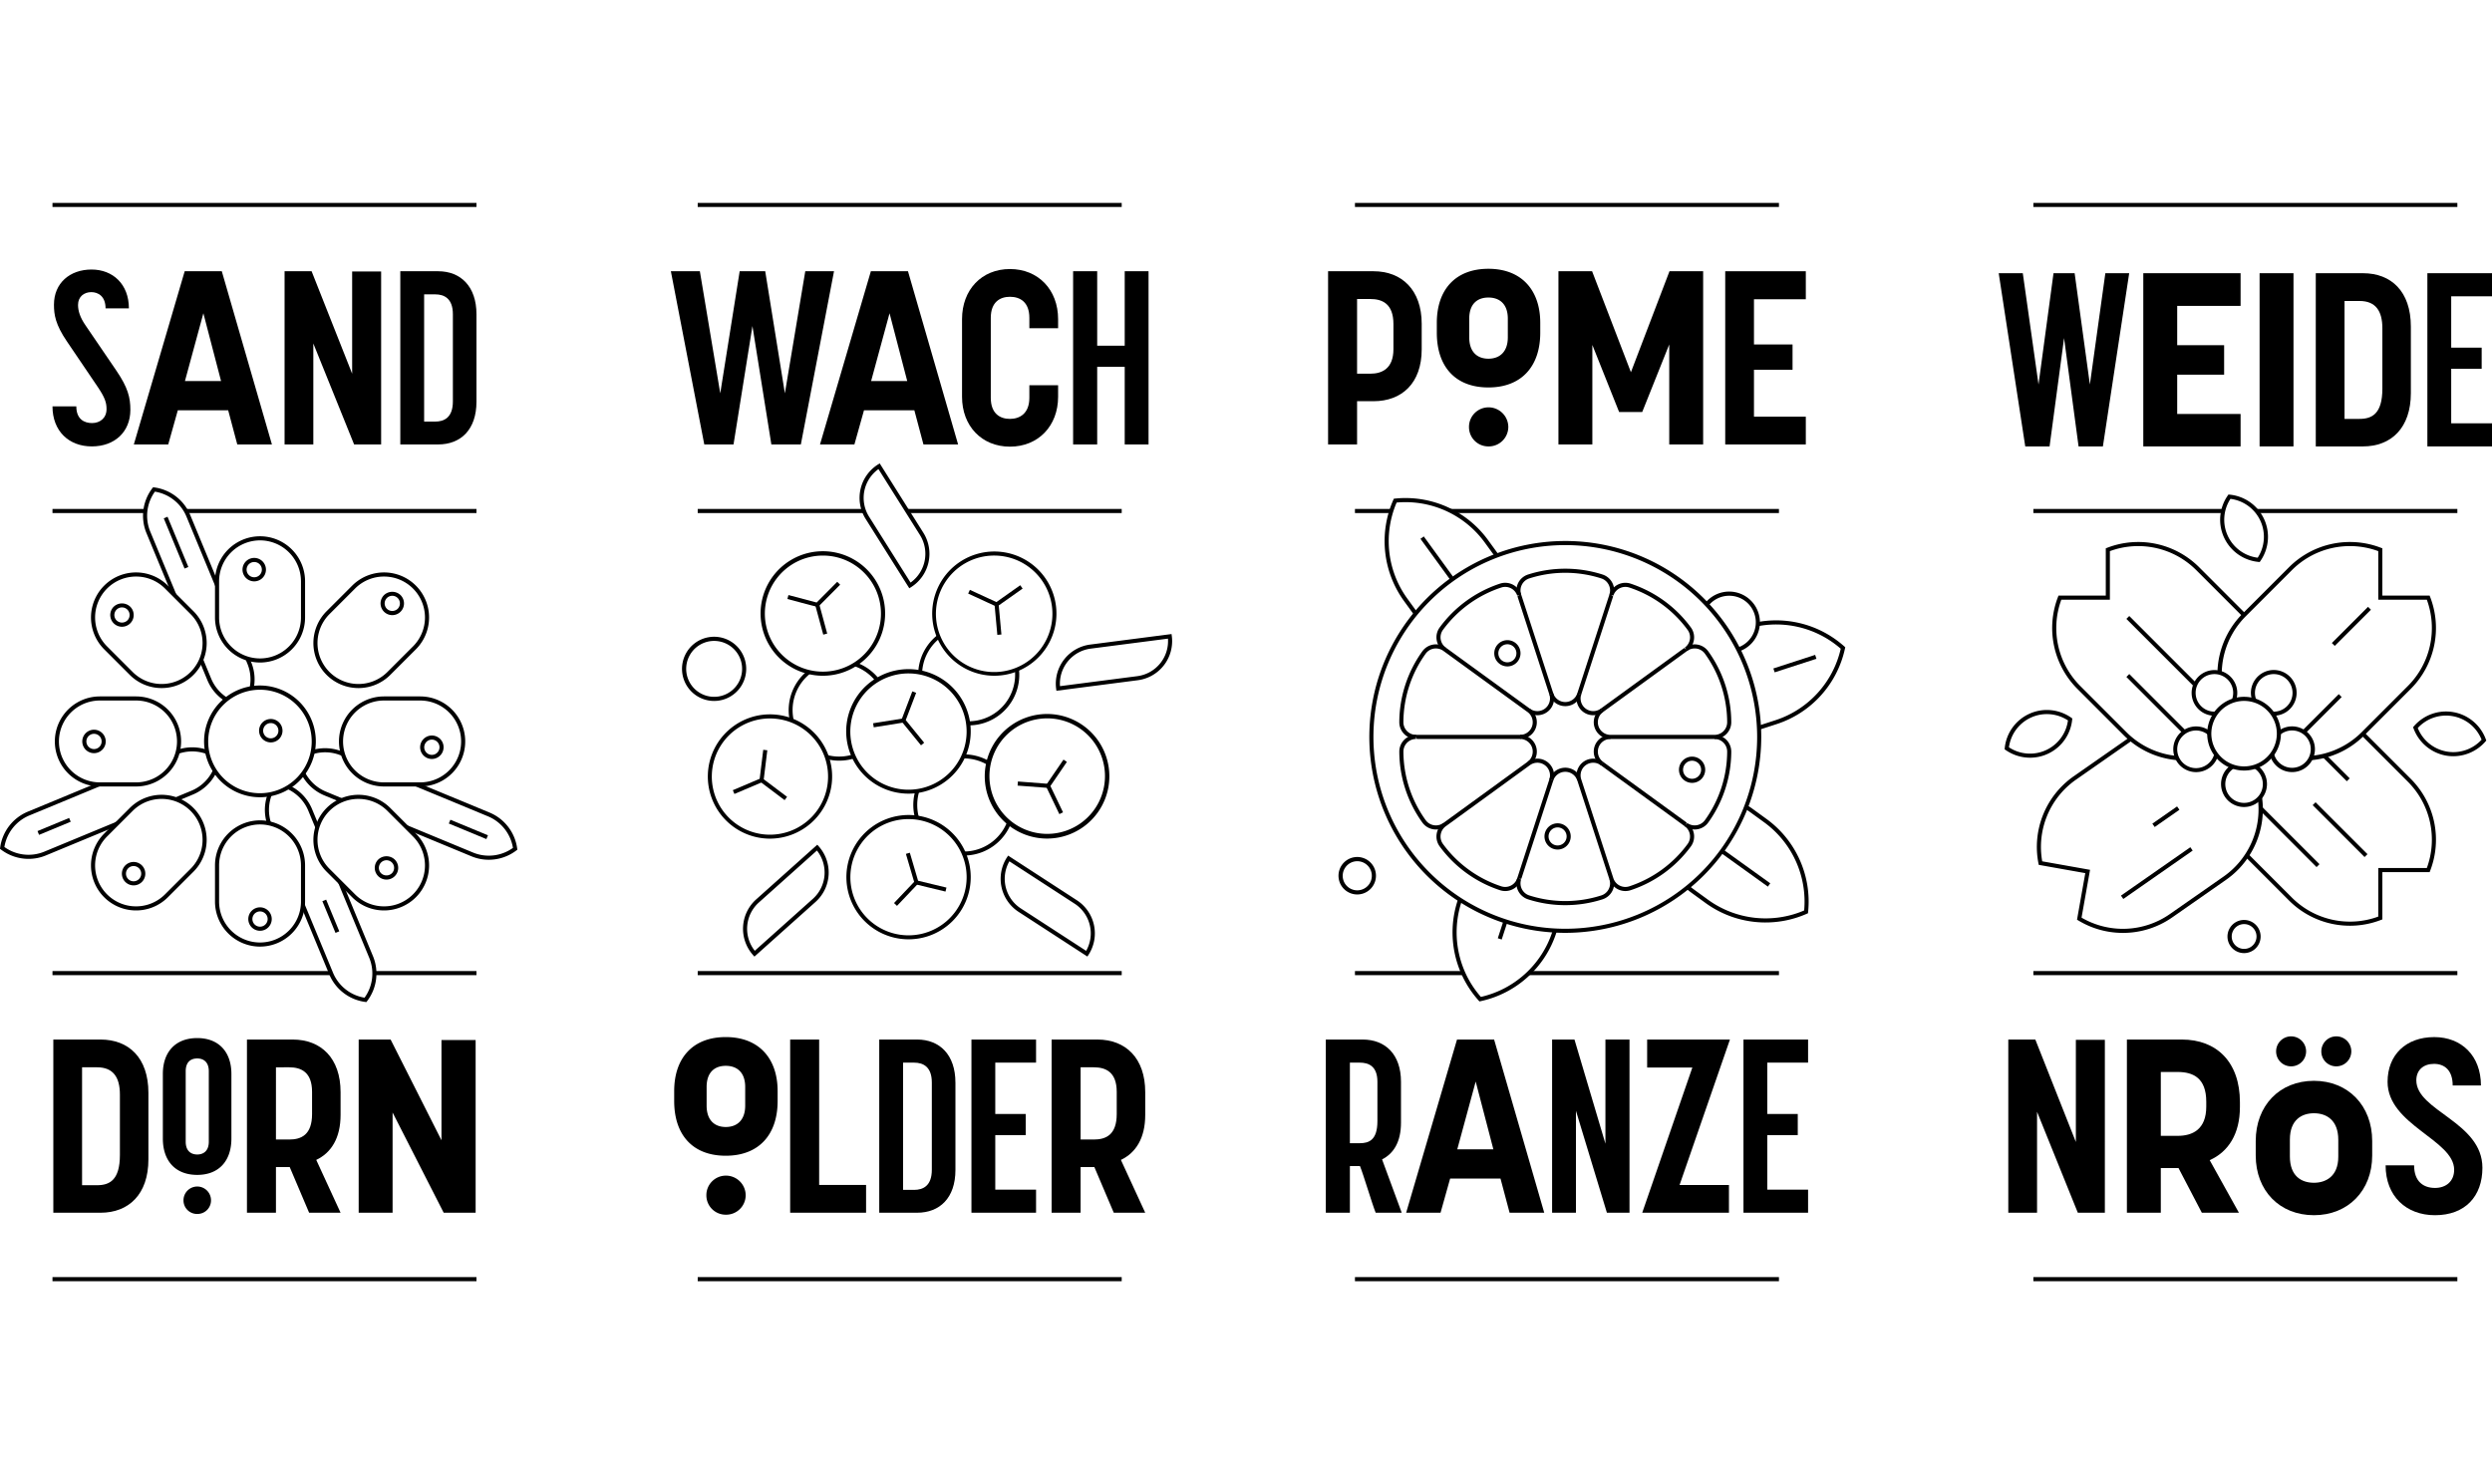 <svg xmlns="http://www.w3.org/2000/svg" xmlns:xlink="http://www.w3.org/1999/xlink" width="1400" height="834" viewBox="0 0 1400 834"><defs><style>.a{fill:none;}.b{fill:#fff;}.c{clip-path:url(#a);}</style><clipPath id="a"><rect class="a" width="1400" height="605.9"/></clipPath></defs><g transform="translate(-11146 4751)"><g transform="translate(8365 -703)"><rect class="b" width="1400" height="834" transform="translate(2781 -4048)"/></g><g transform="translate(11146 -4637)"><g class="c"><path d="M55.744,38.084H42.633c0-6.764-4.141-9.111-8.009-9.111-4,0-7.452,2.485-7.452,7.178,0,3.313,1.1,7.04,4.277,11.593L48.842,73.282c6.352,9.387,7.73,14.908,7.73,21.81,0,12.424-8.832,20.568-21.672,20.568s-22.084-8.559-22.084-22.5h13.39c0,7.18,4.417,9.389,8.835,9.389s8.144-2.763,8.144-7.868c0-3.727-.969-6.488-4.834-12.286L20.96,56.72c-6.488-9.525-7.316-15.046-7.316-20.706,0-12.148,8.973-19.738,21.12-19.738,12.01,0,20.98,8.28,20.98,21.808" transform="translate(16.67 21.17)"/><path d="M85.686,94.821h-28.3l-5.381,19.185H32.681L61.255,16.695H82.1l28.158,97.312H90.794Zm-4-16.427L71.747,40.3l-10.353,38.1Z" transform="translate(42.507 21.715)"/><path d="M108.553,114.009,85.641,57.276v56.732H69.49V16.695H84.675l22.777,57.561V16.833h16.287v97.176Z" transform="translate(90.384 21.715)"/><path d="M140.539,40.85V89.992c0,15.737-8.835,24.017-21.532,24.017H97.749V16.695h21.258c12.7,0,21.532,8.559,21.532,24.155M117.351,29.671h-6.212v71.5h6.212c4.969,0,9.937-2.209,9.937-11.319v-49c0-8.832-4.829-11.179-9.937-11.179" transform="translate(127.14 21.715)"/><path d="M66.441,234.286v37.407c0,19.6-11.043,29.955-26.918,29.955h-26.5V204.333h26.5c15.875,0,26.918,10.213,26.918,29.953M37.59,219.929H29.172v66.257H37.59c7.042,0,12.838-2.9,12.838-16.979V235.252c0-9.663-3.727-15.323-12.838-15.323" transform="translate(16.934 265.772)"/><path d="M39.767,260.428v-36.3c0-12.286,7.038-20.154,19.323-20.154,12.15,0,19.19,7.868,19.19,20.154v36.3c0,12.562-7.04,20.43-19.19,20.43-12.286,0-19.323-7.868-19.323-20.43M59.09,302.8a7.6,7.6,0,0,1-7.728-7.59,7.731,7.731,0,1,1,15.461,0,7.6,7.6,0,0,1-7.733,7.59m-6.486-80.2v39.618c0,5.105,2.9,7.178,6.486,7.178s6.49-2.073,6.49-7.178V222.607c0-5.108-2.9-7.178-6.49-7.178-3.727,0-6.486,2.071-6.486,7.178" transform="translate(51.724 265.302)"/><path d="M60.3,204.333H85.978c16.013,0,26.918,10.491,26.918,29.538v12.838c0,12.976-5.246,21.256-13.666,25.259L112.9,301.647H95.229L84.322,275.974H76.594v25.673H60.3Zm16.289,56.18h7.452c6.766,0,12.838-2.623,12.838-14.356V233.733c0-11.041-6.071-13.8-12.838-13.8H76.594Z" transform="translate(78.437 265.772)"/><path d="M135.345,301.647l-28.71-56.318v56.318H87.586V204.333h17.945L134.1,260.927V204.609h19.188v97.038Z" transform="translate(113.921 265.771)"/><rect width="238.196" height="2.301" transform="translate(29.486)"/><rect width="238.196" height="2.301" transform="translate(29.486 171.976)"/><rect width="238.196" height="2.301" transform="translate(29.486 431.623)"/><rect width="238.196" height="2.301" transform="translate(29.486 603.599)"/><path class="b" d="M90.8,191.543a24.269,24.269,0,0,0,3.18-24.074L59.721,84.759a24.267,24.267,0,0,0-19.27-14.775,24.274,24.274,0,0,0-3.182,24.074l34.259,82.709A24.279,24.279,0,0,0,90.8,191.543" transform="translate(46.069 91.027)"/><path d="M91.95,193.466l-.66-.087A25.548,25.548,0,0,1,71.106,177.9L36.846,95.192a25.536,25.536,0,0,1,3.329-25.213l.407-.529.658.087A25.535,25.535,0,0,1,61.425,85.012l34.259,82.712a25.537,25.537,0,0,1-3.327,25.213ZM41.6,71.916A23.238,23.238,0,0,0,38.97,94.311l34.262,82.712A23.238,23.238,0,0,0,90.928,191a23.233,23.233,0,0,0,2.63-22.4L59.3,85.893A23.228,23.228,0,0,0,41.6,71.916" transform="translate(45.428 90.332)"/><line class="b" x2="11.69" y2="28.222" transform="translate(93.058 176.798)"/><rect width="2.301" height="30.547" transform="translate(91.996 177.239) rotate(-22.499)"/><path class="b" d="M122.093,138.489a24.268,24.268,0,0,0-24.074-3.18L15.309,169.569A24.267,24.267,0,0,0,.534,188.84a24.274,24.274,0,0,0,24.074,3.182l82.709-34.259a24.279,24.279,0,0,0,14.775-19.273" transform="translate(0.695 173.586)"/><path d="M16.061,195.642A25.58,25.58,0,0,1,.529,190.395L0,189.987l.087-.66a25.541,25.541,0,0,1,15.474-20.182l82.712-34.262a25.557,25.557,0,0,1,25.213,3.329l.529.407-.087.658a25.542,25.542,0,0,1-15.477,20.186L25.742,193.721a25.238,25.238,0,0,1-9.681,1.921M2.466,188.968a23.227,23.227,0,0,0,22.395,2.63l82.712-34.259a23.232,23.232,0,0,0,13.977-17.7,23.225,23.225,0,0,0-22.4-2.632L16.443,171.271a23.234,23.234,0,0,0-13.977,17.7" transform="translate(0 172.947)"/><line class="b" y1="7.362" x2="17.773" transform="translate(21.512 346.664)"/><rect width="19.239" height="2.301" transform="translate(21.071 352.967) rotate(-22.514)"/><path class="b" d="M72.959,138.7a24.279,24.279,0,0,0,14.775,19.273l82.709,34.259a24.274,24.274,0,0,0,24.074-3.182,24.268,24.268,0,0,0-14.775-19.271L97.033,135.524a24.268,24.268,0,0,0-24.074,3.18" transform="translate(94.896 173.865)"/><path d="M180.38,195.859a25.272,25.272,0,0,1-9.681-1.921L87.987,159.679a25.535,25.535,0,0,1-15.474-20.184l-.087-.658.529-.407A25.53,25.53,0,0,1,98.167,135.1l82.709,34.259a25.548,25.548,0,0,1,15.477,20.184l.087.66-.529.407a25.6,25.6,0,0,1-15.532,5.248m-105.488-56a23.228,23.228,0,0,0,13.977,17.7l82.709,34.259a23.232,23.232,0,0,0,22.4-2.63A23.238,23.238,0,0,0,180,171.486L97.286,137.224a23.239,23.239,0,0,0-22.395,2.632" transform="translate(94.202 173.225)"/><line class="b" x1="21.102" y1="8.74" transform="translate(252.588 347.666)"/><rect width="2.301" height="22.84" transform="translate(252.149 348.729) rotate(-67.501)"/><path class="b" d="M70.2,141.813a24.268,24.268,0,0,0-3.18,24.074L101.282,248.6a24.268,24.268,0,0,0,19.27,14.775,24.274,24.274,0,0,0,3.182-24.074L89.475,156.588A24.279,24.279,0,0,0,70.2,141.813" transform="translate(84.767 184.453)"/><path d="M121.7,265.295l-.658-.087a25.535,25.535,0,0,1-20.186-15.474L66.6,167.024a25.541,25.541,0,0,1,3.329-25.215l.407-.529.66.087a25.541,25.541,0,0,1,20.182,15.474l34.259,82.712a25.536,25.536,0,0,1-3.327,25.213ZM71.355,143.745a23.244,23.244,0,0,0-2.632,22.4l34.262,82.712a23.234,23.234,0,0,0,17.7,13.974,23.231,23.231,0,0,0,2.63-22.4L89.052,157.722a23.234,23.234,0,0,0-17.7-13.977" transform="translate(84.127 183.759)"/><line class="b" x1="7.376" y1="17.81" transform="translate(182.168 391.925)"/><rect width="2.301" height="19.277" transform="translate(181.104 392.366) rotate(-22.497)"/><path class="b" d="M127.756,169.335H107.425a24.151,24.151,0,1,1,0-48.3h20.331a24.151,24.151,0,0,1,0,48.3" transform="translate(108.31 157.424)"/><path d="M128.4,171.134H108.076a25.3,25.3,0,1,1,0-50.6H128.4a25.3,25.3,0,1,1,0,50.6m-20.329-48.3a23,23,0,1,0,0,46H128.4a23,23,0,1,0,0-46Z" transform="translate(107.659 156.775)"/><path class="b" d="M113.962,136.019a5.434,5.434,0,1,1-5.434-5.434,5.434,5.434,0,0,1,5.434,5.434" transform="translate(134.092 169.849)"/><path d="M109.179,143.256a6.586,6.586,0,1,1,6.585-6.587,6.594,6.594,0,0,1-6.585,6.587m0-10.871a4.285,4.285,0,1,0,4.284,4.284,4.289,4.289,0,0,0-4.284-4.284" transform="translate(133.442 169.199)"/><path class="b" d="M38.042,121.032H58.373a24.151,24.151,0,1,1,0,48.3H38.042a24.151,24.151,0,0,1,0-48.3" transform="translate(18.069 157.424)"/><path d="M59.026,171.134H38.693a25.3,25.3,0,1,1,0-50.6H59.026a25.3,25.3,0,1,1,0,50.6m-20.333-48.3a23,23,0,0,0,0,46H59.026a23,23,0,0,0,0-46Z" transform="translate(17.419 156.775)"/><path class="b" d="M20.595,134.6a5.434,5.434,0,1,1,5.434,5.434,5.434,5.434,0,0,1-5.434-5.434" transform="translate(26.787 168.006)"/><path d="M26.68,141.841a6.587,6.587,0,1,1,6.582-6.587,6.6,6.6,0,0,1-6.582,6.587m0-10.873a4.286,4.286,0,1,0,4.282,4.286,4.29,4.29,0,0,0-4.282-4.286" transform="translate(26.137 167.354)"/><path class="b" d="M101.3,106.074v20.331a24.151,24.151,0,1,1-48.3,0V106.074a24.151,24.151,0,0,1,48.3,0" transform="translate(68.936 106.557)"/><path d="M77.8,152.358a25.332,25.332,0,0,1-25.3-25.3V106.724a25.3,25.3,0,0,1,50.6,0v20.333a25.332,25.332,0,0,1-25.3,25.3m0-68.634a23.026,23.026,0,0,0-23,23v20.333a23,23,0,0,0,46,0V106.724a23.024,23.024,0,0,0-23-23" transform="translate(68.286 105.905)"/><path class="b" d="M65.152,87.209a5.435,5.435,0,1,1-5.434,5.437,5.435,5.435,0,0,1,5.434-5.437" transform="translate(77.674 113.431)"/><path d="M65.8,99.88A6.586,6.586,0,1,1,72.386,93.3,6.592,6.592,0,0,1,65.8,99.88m0-10.871A4.285,4.285,0,1,0,70.085,93.3,4.288,4.288,0,0,0,65.8,89.01" transform="translate(77.025 112.781)"/><path class="b" d="M53,195.788V175.457a24.151,24.151,0,1,1,48.3,0v20.331a24.151,24.151,0,0,1-48.3,0" transform="translate(68.936 196.798)"/><path d="M77.8,221.739a25.332,25.332,0,0,1-25.3-25.3V176.1a25.3,25.3,0,0,1,50.6,0v20.331a25.332,25.332,0,0,1-25.3,25.3m0-68.634a23.026,23.026,0,0,0-23,23v20.331a23,23,0,1,0,46,0V176.1a23.024,23.024,0,0,0-23-23" transform="translate(68.286 196.148)"/><path class="b" d="M66.57,183.411A5.434,5.434,0,1,1,72,177.977a5.434,5.434,0,0,1-5.434,5.434" transform="translate(79.518 224.423)"/><path d="M67.221,185.214A6.586,6.586,0,1,1,73.8,178.63a6.594,6.594,0,0,1-6.582,6.585m0-10.871A4.285,4.285,0,1,0,71.5,178.63a4.29,4.29,0,0,0-4.282-4.286" transform="translate(78.868 223.773)"/><path class="b" d="M132.635,131.983l-14.377,14.377A24.152,24.152,0,1,1,84.1,112.2L98.48,97.827a24.152,24.152,0,1,1,34.156,34.156" transform="translate(100.191 118.041)"/><path d="M101.824,155.213a25.288,25.288,0,0,1-17.89-43.179L98.311,97.657a25.3,25.3,0,0,1,35.78,35.782l-14.377,14.377a25.225,25.225,0,0,1-17.89,7.4M116.2,92.556a22.926,22.926,0,0,0-16.264,6.727L85.561,113.661a23,23,0,1,0,32.527,32.529l14.377-14.379A22.991,22.991,0,0,0,116.2,92.556" transform="translate(99.547 117.399)"/><path class="b" d="M102.706,97.048a5.434,5.434,0,1,1-7.684,0,5.435,5.435,0,0,1,7.684,0" transform="translate(121.521 124.16)"/><path d="M99.514,108.093a6.584,6.584,0,0,1-4.654-11.241,6.735,6.735,0,0,1,9.309,0,6.586,6.586,0,0,1-4.654,11.241m0-10.871a4.283,4.283,0,0,0-3.028,7.314,4.385,4.385,0,0,0,6.055,0,4.285,4.285,0,0,0-3.028-7.314" transform="translate(120.871 123.544)"/><path class="b" d="M29.795,166.512l14.377-14.375a24.151,24.151,0,0,1,34.156,34.154L63.95,200.668a24.152,24.152,0,0,1-34.156-34.156" transform="translate(29.554 188.678)"/><path d="M47.514,209.523a25.29,25.29,0,0,1-17.89-43.181L44,151.965a25.3,25.3,0,1,1,35.782,35.782L65.406,202.124a25.233,25.233,0,0,1-17.892,7.4M31.251,167.969A23,23,0,0,0,63.78,200.5l14.377-14.377a23,23,0,1,0-32.529-32.529Z" transform="translate(28.91 188.036)"/><path class="b" d="M31.85,170.738a5.434,5.434,0,1,1,7.684,0,5.435,5.435,0,0,1-7.684,0" transform="translate(39.358 210.009)"/><path d="M36.34,174.124A6.58,6.58,0,1,1,41,172.2a6.565,6.565,0,0,1-4.659,1.923m-3.028-3.55a4.285,4.285,0,1,0,0-6.06,4.295,4.295,0,0,0,0,6.06" transform="translate(38.71 209.36)"/><path class="b" d="M90.686,120.159a30.189,30.189,0,1,1-38.559,18.327,30.19,30.19,0,0,1,38.559-18.327" transform="translate(65.518 154.006)"/><path d="M81.238,180.6a31.39,31.39,0,1,1,13.429-3.048A31.376,31.376,0,0,1,81.238,180.6M81.2,120.193a29.075,29.075,0,1,0,9.75,1.693,28.9,28.9,0,0,0-9.75-1.693" transform="translate(64.871 153.36)"/><path class="b" d="M73.037,128.134a5.434,5.434,0,1,1-7.684,0,5.435,5.435,0,0,1,7.684,0" transform="translate(82.931 164.592)"/><path d="M69.845,139.207a6.579,6.579,0,1,1,4.654-1.923,6.577,6.577,0,0,1-4.654,1.923m0-10.864a4.285,4.285,0,1,0,3.028,1.254,4.268,4.268,0,0,0-3.028-1.254" transform="translate(82.281 163.944)"/><path class="b" d="M63.95,97.827,78.327,112.2a24.152,24.152,0,1,1-34.156,34.156L29.795,131.983A24.152,24.152,0,0,1,63.95,97.827" transform="translate(29.554 118.041)"/><path d="M61.892,155.213a25.225,25.225,0,0,1-17.89-7.4L29.625,133.439a25.3,25.3,0,0,1,35.78-35.782l14.377,14.377a25.288,25.288,0,0,1-17.89,43.179M47.515,92.556a22.991,22.991,0,0,0-16.264,39.254L45.629,146.19a23,23,0,1,0,32.527-32.529L63.779,99.284a22.926,22.926,0,0,0-16.263-6.727" transform="translate(28.911 117.399)"/><path class="b" d="M29.016,99.883a5.434,5.434,0,1,1,0,7.684,5.435,5.435,0,0,1,0-7.684" transform="translate(35.672 127.847)"/><path d="M33.51,110.928a6.584,6.584,0,0,1-4.654-11.241,6.735,6.735,0,0,1,9.309,0,6.586,6.586,0,0,1-4.654,11.241m0-10.871a4.283,4.283,0,0,0-3.028,7.314,4.385,4.385,0,0,0,6.055,0,4.285,4.285,0,0,0-3.028-7.314" transform="translate(35.021 127.232)"/><path class="b" d="M98.481,200.667,84.1,186.29a24.152,24.152,0,0,1,34.156-34.156l14.377,14.377a24.152,24.152,0,0,1-34.156,34.156" transform="translate(100.19 188.679)"/><path d="M116.2,209.521a25.225,25.225,0,0,1-17.89-7.4L83.934,187.747a25.3,25.3,0,1,1,35.78-35.782l14.377,14.377a25.288,25.288,0,0,1-17.89,43.179m-14.377-62.657a22.991,22.991,0,0,0-16.264,39.254L99.938,200.5a23,23,0,0,0,32.527-32.529l-14.377-14.377a22.926,22.926,0,0,0-16.263-6.727" transform="translate(99.547 188.036)"/><path class="b" d="M101.289,169.321a5.434,5.434,0,1,1,0-7.684,5.435,5.435,0,0,1,0,7.684" transform="translate(119.678 208.166)"/><path d="M98.1,172.68a6.588,6.588,0,0,1-4.657-11.243,6.742,6.742,0,0,1,9.311,0A6.588,6.588,0,0,1,98.1,172.68m0-10.873a4.286,4.286,0,0,0-3.03,7.314,4.388,4.388,0,0,0,6.058,0,4.285,4.285,0,0,0,0-6.055,4.242,4.242,0,0,0-3.028-1.258" transform="translate(119.028 207.551)"/><path d="M180.107,16.695l11.455,68.6,10.908-68.6h14.354l11.043,68.6,11.455-68.6h16.153l-18.635,97.314H220.274L209.645,47.476l-10.627,66.533H182.591L163.818,16.695Z" transform="translate(213.074 21.715)"/><path d="M253.241,94.821H224.948l-5.384,19.185H200.236L228.81,16.695h20.846l28.158,97.312H258.349Zm-4-16.427L239.3,40.3l-10.353,38.1Z" transform="translate(260.443 21.715)"/><path d="M261.833,115.954c-15.872,0-26.916-11.6-26.916-28.022V44.313c0-16.563,11.043-28.158,26.916-28.158s27.056,11.6,27.056,28.158v5.108H272.738v-5.8c0-8.835-5.108-11.874-10.905-11.874-5.522,0-10.767,2.9-10.767,11.874V88.486c0,8.832,5.108,11.872,10.767,11.872,5.384,0,10.905-2.9,10.905-11.872v-7.04h16.151v6.486c0,16.427-11.184,28.022-27.056,28.022" transform="translate(305.552 21.012)"/><path d="M262.041,114.009V16.695h13.528V58.519H291.03V16.695h13.39v97.314H291.03V70.39H275.569v43.619Z" transform="translate(340.832 21.715)"/><path d="M164.627,239.623V234.1c0-18.5,10.353-30.371,28.989-30.371,18.5,0,29.127,11.871,29.127,30.371v5.519c0,19.05-10.629,30.783-29.127,30.783-18.635,0-28.989-11.733-28.989-30.783m28.989,63.911a10.841,10.841,0,0,1-10.905-10.905,10.958,10.958,0,0,1,10.905-11.043A11.106,11.106,0,0,1,204.8,292.628a10.99,10.99,0,0,1-11.181,10.905m-10.767-71.779v10.491c0,8.282,4.555,12.01,10.767,12.01s10.905-3.727,10.905-12.01V231.754c0-8.144-4.558-11.869-10.905-11.869s-10.767,3.725-10.767,11.869" transform="translate(214.127 264.99)"/><path d="M192.948,301.647V204.333h16.289V286.05H235.6v15.6Z" transform="translate(250.963 265.771)"/><path d="M257.5,228.487v49.143c0,15.737-8.835,24.017-21.534,24.017H214.7V204.332h21.258c12.7,0,21.534,8.559,21.534,24.155M234.3,217.308h-6.212v71.5H234.3c4.969,0,9.939-2.209,9.939-11.319v-49c0-8.832-4.831-11.179-9.939-11.179" transform="translate(279.26 265.77)"/><path d="M250.6,217.308v28.848h17.115v11.871H250.6v30.645h22.915v12.974h-36.3V204.332h36.3v12.976Z" transform="translate(308.54 265.771)"/><path d="M256.792,204.333h25.673c16.013,0,26.918,10.491,26.918,29.538v12.838c0,12.976-5.246,21.256-13.666,25.259l13.666,29.679H291.716l-10.908-25.673h-7.728v25.673H256.792Zm16.289,56.18h7.452c6.766,0,12.838-2.623,12.838-14.356V233.733c0-11.041-6.071-13.8-12.838-13.8h-7.452Z" transform="translate(334.004 265.772)"/><rect width="238.196" height="2.301" transform="translate(391.974 431.623)"/><rect width="238.196" height="2.301" transform="translate(391.974 603.599)"/><rect width="238.196" height="2.301" transform="translate(391.974)"/><rect width="238.196" height="2.301" transform="translate(391.974 171.976)"/><path class="b" d="M285.922,184.582a21,21,0,0,1,6.173,29.051L254.4,189.151a21,21,0,0,1-6.17-29.048Z" transform="translate(318.462 208.243)"/><path d="M293.088,216.123l-38.656-25.107a22.148,22.148,0,0,1-6.509-30.64l.626-.964L287.2,184.516a22.179,22.179,0,0,1,6.511,30.643Zm-43.835-53.511a19.849,19.849,0,0,0,6.433,26.476l36.7,23.835a19.879,19.879,0,0,0-6.435-26.479Z" transform="translate(317.809 207.343)"/><path class="b" d="M247.424,142.618a27.284,27.284,0,1,1-23.752-30.408,27.283,27.283,0,0,1,23.752,30.408" transform="translate(251.105 145.68)"/><path d="M221.014,168.376a28.878,28.878,0,0,1-3.488-.216,28.4,28.4,0,1,1,3.488.216m-.039-54.572a26.135,26.135,0,1,0,3.209.2,26.175,26.175,0,0,0-3.209-.2" transform="translate(250.455 145.034)"/><path class="b" d="M279.045,134a27.284,27.284,0,1,1-23.752-30.408A27.283,27.283,0,0,1,279.045,134" transform="translate(292.234 134.467)"/><path d="M252.636,159.755a28.848,28.848,0,0,1-3.488-.216,28.4,28.4,0,1,1,3.488.216m-.039-54.574a26.136,26.136,0,1,0,3.207.2,26.175,26.175,0,0,0-3.207-.2" transform="translate(291.582 133.819)"/><path class="b" d="M277.87,165.786a27.284,27.284,0,1,1-23.752-30.408,27.283,27.283,0,0,1,23.752,30.408" transform="translate(290.706 175.814)"/><path d="M251.46,191.548a29.279,29.279,0,0,1-3.486-.214,28.419,28.419,0,1,1,3.486.214m-.071-54.574a26.157,26.157,0,1,0,3.239.2,26.955,26.955,0,0,0-3.239-.2" transform="translate(290.055 175.162)"/><path class="b" d="M302.667,178.212a33.765,33.765,0,1,1-8.825-46.927,33.764,33.764,0,0,1,8.825,46.927" transform="translate(313.494 163.096)"/><path d="M275.359,194.739a35,35,0,1,1,6.527-.61,35.479,35.479,0,0,1-6.527.61m.143-67.548a32.955,32.955,0,0,0-6.094.571,32.456,32.456,0,1,0,6.094-.571" transform="translate(312.851 162.442)"/><path class="b" d="M265.549,136.25l-9.631,14.089,7.387,15.385" transform="translate(332.867 177.218)"/><path d="M263.018,166.591l-7.675-15.983,10.006-14.642,1.9,1.3-9.258,13.544,7.1,14.782Z" transform="translate(332.119 176.849)"/><line class="b" x1="17.018" y1="1.295" transform="translate(571.768 326.262)"/><rect width="2.304" height="17.067" transform="translate(571.682 327.413) rotate(-85.655)"/><path class="b" d="M240.623,163.3a33.764,33.764,0,1,1-29.393-37.63,33.762,33.762,0,0,1,29.393,37.63" transform="translate(225.465 163.123)"/><path d="M207.788,194.75a34.915,34.915,0,1,1,34.628-30.659,35,35,0,0,1-34.628,30.659m-.092-67.534a32.656,32.656,0,1,0,4.045.246,33.272,33.272,0,0,0-4.045-.246" transform="translate(224.813 162.472)"/><path class="b" d="M188.049,133.634l-2.082,16.94,13.629,10.27" transform="translate(241.883 173.815)"/><path d="M199.594,161.842l-14.158-10.673,2.163-17.6,2.282.278-2,16.28,13.1,9.872Z" transform="translate(241.192 173.737)"/><line class="b" x1="15.711" y2="6.667" transform="translate(412.139 324.387)"/><rect width="17.064" height="2.3" transform="matrix(0.92, -0.391, 0.391, 0.92, 411.692, 330.001)"/><path class="b" d="M272.494,160.217a33.758,33.758,0,1,1-19.517-43.57,33.759,33.759,0,0,1,19.517,43.57" transform="translate(269.479 148.827)"/><path d="M241.62,183.771a34.98,34.98,0,1,1,14.257-3.069,34.886,34.886,0,0,1-14.257,3.069m-.028-67.553a32.67,32.67,0,1,0,11.632,2.156,32.508,32.508,0,0,0-11.632-2.156" transform="translate(268.824 148.171)"/><path class="b" d="M226.684,119.478l-6.078,15.944,10.767,13.236" transform="translate(286.937 155.402)"/><path d="M231.221,149.615l-11.186-13.751,6.315-16.565,2.147.819-5.839,15.325L233,148.163Z" transform="translate(286.196 155.17)"/><line class="b" x1="16.848" y2="2.708" transform="translate(490.694 290.823)"/><rect width="17.064" height="2.302" transform="translate(490.511 292.388) rotate(-9.086)"/><path class="b" d="M253.63,116.076A33.758,33.758,0,1,1,216.716,85.8a33.758,33.758,0,0,1,36.914,30.275" transform="translate(242.284 111.383)"/><path d="M220.622,154.959a34.981,34.981,0,1,1,3.5-.173c-1.169.115-2.337.173-3.5.173m.124-67.525a32.614,32.614,0,1,0,20.619,7.4,32.522,32.522,0,0,0-20.619-7.4" transform="translate(241.632 110.733)"/><path class="b" d="M192.4,100.636,208.9,105l12.028-12.1" transform="translate(250.25 120.829)"/><path d="M209.409,106.742l-17.138-4.535.589-2.225,15.852,4.194,11.563-11.632,1.631,1.622Z" transform="translate(250.084 120.371)"/><line class="b" x2="4.468" y2="16.468" transform="translate(459.146 225.83)"/><rect width="2.299" height="17.064" transform="translate(458.036 226.13) rotate(-15.179)"/><path class="b" d="M242.407,91.816a33.765,33.765,0,1,0,47.058,8.108,33.769,33.769,0,0,0-47.058-8.108" transform="translate(296.704 111.38)"/><path d="M262.575,154.958a34.9,34.9,0,1,1,20.087-6.382,34.9,34.9,0,0,1-20.087,6.382m-.122-67.527a32.728,32.728,0,1,0,5.609.483,32.829,32.829,0,0,0-5.609-.483" transform="translate(296.064 110.727)"/><path class="b" d="M266.062,93.79l-13.942,9.845-15.5-7.153" transform="translate(307.772 121.991)"/><path d="M252.514,105.488l-16.1-7.429.966-2.091,14.892,6.874,13.4-9.46L267,95.262Z" transform="translate(307.499 121.46)"/><line class="b" x2="1.555" y2="16.995" transform="translate(559.893 225.625)"/><rect width="2.301" height="17.067" transform="translate(558.745 225.73) rotate(-5.228)"/><path class="b" d="M178.543,107.362a16.86,16.86,0,1,1-10.6,21.359,16.861,16.861,0,0,1,10.6-21.359" transform="translate(217.291 138.491)"/><path d="M184.554,142.009a18.033,18.033,0,1,1,5.765-.95,18.122,18.122,0,0,1-5.765.95m-5-32.909h0a15.709,15.709,0,1,0,19.9,9.875,15.73,15.73,0,0,0-19.9-9.875" transform="translate(216.643 137.841)"/><path class="b" d="M273.347,174.234a33.765,33.765,0,1,1-41.925-22.855,33.763,33.763,0,0,1,41.925,22.855" transform="translate(269.48 195.096)"/><path d="M241.619,219.334a34.921,34.921,0,1,1,9.847-1.424,34.973,34.973,0,0,1-9.847,1.424m.03-67.546a32.658,32.658,0,1,0,15.566,3.994,32.662,32.662,0,0,0-15.566-3.994" transform="translate(268.833 194.45)"/><path class="b" d="M221.69,158.849l4.82,16.372,16.588,4.012" transform="translate(288.348 206.612)"/><path d="M243.454,180.534l-17.237-4.169-5.006-17.007,2.206-.651,4.634,15.737,15.941,3.851Z" transform="translate(287.724 206.428)"/><line class="b" x1="11.768" y2="12.359" transform="translate(503.091 381.833)"/><rect width="17.067" height="2.301" transform="translate(502.261 393.406) rotate(-46.459)"/><path class="b" d="M213.618,93.273A21,21,0,0,1,220.2,64.314l23.939,38.035a21,21,0,0,1-6.589,28.959Z" transform="translate(273.648 83.652)"/><path d="M237.839,133.79,213.289,94.782a22.178,22.178,0,0,1,6.95-30.544l.975-.614,24.548,39.008a22.18,22.18,0,0,1-6.948,30.546Zm-22.6-40.234,23.31,37.036a19.881,19.881,0,0,0,5.271-26.732L220.508,66.824a19.881,19.881,0,0,0-5.273,26.732" transform="translate(273.003 82.754)"/><path class="b" d="M258.493,135.147a21,21,0,0,1,18.132-23.52l44.569-5.768a21,21,0,0,1-18.132,23.522Z" transform="translate(335.988 137.689)"/><path d="M258.152,137.163l-.15-1.141a22.154,22.154,0,0,1,19.128-24.811l45.71-5.91.147,1.139a22.149,22.149,0,0,1-19.126,24.808Zm62.67-29.285-43.4,5.614a19.854,19.854,0,0,0-17.257,21.088l43.4-5.614a19.85,19.85,0,0,0,17.257-21.088" transform="translate(335.336 136.963)"/><path class="b" d="M187.286,217.073a21,21,0,0,1,1.647-29.653l33.493-29.964a21,21,0,0,1-1.65,29.651Z" transform="translate(236.64 204.8)"/><path d="M187.839,219.616l-.768-.858a22.174,22.174,0,0,1,1.739-31.275l34.349-30.732.768.858a22.177,22.177,0,0,1-1.739,31.278Zm35.115-59.594L190.343,189.2a19.848,19.848,0,0,0-2.3,27.146l32.612-29.175a19.85,19.85,0,0,0,2.3-27.148" transform="translate(235.994 203.881)"/><path d="M324.3,16.695H349.84c15.872,0,27.054,10.491,27.054,29.538V60.592c0,19.047-11.181,29.124-27.054,29.124h-9.249v24.293H324.3Zm16.289,57.561h7.452c6.626,0,12.976-2.9,12.976-13.8V46.374c0-11.6-6.486-14.08-12.976-14.08h-7.452Z" transform="translate(421.813 21.715)"/><path d="M350.852,51.985V46.465c0-18.5,10.351-30.371,28.986-30.371,18.5,0,29.127,11.872,29.127,30.371v5.519c0,19.05-10.629,30.783-29.127,30.783-18.635,0-28.986-11.733-28.986-30.783M379.838,115.9a10.841,10.841,0,0,1-10.905-10.905,10.958,10.958,0,0,1,10.905-11.043A11.106,11.106,0,0,1,391.02,104.99,10.99,10.99,0,0,1,379.838,115.9M369.071,44.116V54.607c0,8.282,4.555,12.01,10.767,12.01s10.905-3.727,10.905-12.01V44.116c0-8.144-4.555-11.869-10.905-11.869s-10.767,3.725-10.767,11.869" transform="translate(456.346 20.933)"/><path d="M399.6,114.009H380.551V16.695h18.909l21.81,56.732,21.672-56.732h18.912v97.314H442.8V57.829L427.621,95.788H414.645L399.6,58.1Z" transform="translate(494.975 21.715)"/><path d="M437.429,32.431v25.4H459.1V72.047H437.429V98.413h29.124v15.6H421.278V16.695h45.275V32.431Z" transform="translate(547.948 21.715)"/><path d="M323.746,204.333h20.706c12.7,0,21.532,8.28,21.532,23.741v22.915c0,10.9-4.139,17.393-10.627,20.7L366.4,301.645H351.768c-1.933-4.693-6.9-21.532-8.835-26.225h-5.66v26.225H323.746Zm13.528,58.249H342.8c5.246,0,9.939-1.792,9.939-12.421V228.074c0-8.7-4.831-10.767-9.939-10.767h-5.522Z" transform="translate(421.09 265.772)"/><path d="M396.371,282.459h-28.3l-5.384,19.185H343.366l28.574-97.312h20.844l28.158,97.312H401.479Zm-4-16.427-9.937-38.1-10.353,38.1Z" transform="translate(446.609 265.772)"/><path d="M409.786,301.647l-17.393-57.282v57.282H379.005V204.333h12.562L408.96,262.86V204.333h13.528v97.314Z" transform="translate(492.964 265.771)"/><path d="M401.013,301.647l28.158-81.578h-25.4V204.333h46.517l-28.3,81.718h27.746v15.6Z" transform="translate(521.589 265.771)"/><path d="M439.123,217.308v28.848h17.115v11.871H439.123v30.645h22.915v12.974h-36.3V204.332h36.3v12.976Z" transform="translate(553.742 265.771)"/><rect width="238.196" height="2.301" transform="translate(761.21 431.623)"/><rect width="238.196" height="2.301" transform="translate(761.21 603.599)"/><rect width="238.196" height="2.301" transform="translate(761.21)"/><rect width="238.196" height="2.301" transform="translate(761.21 171.976)"/><path class="b" d="M403.661,148.619a55.985,55.985,0,0,1,55.711,5.851l7.855,5.708a55.983,55.983,0,0,1,22.781,51.176A55.985,55.985,0,0,1,434.3,205.5l-7.854-5.708a55.988,55.988,0,0,1-22.781-51.176" transform="translate(524.642 187.006)"/><path d="M467.907,217.949a57.231,57.231,0,0,1-33.636-10.884l-7.854-5.706a57.385,57.385,0,0,1-23.251-52.228l.067-.663.61-.269a57.389,57.389,0,0,1,56.857,5.975l7.854,5.706A57.377,57.377,0,0,1,491.8,212.1l-.069.665-.607.269a57.244,57.244,0,0,1-23.218,4.91m-62.519-67.914A55.08,55.08,0,0,0,427.769,199.5l7.855,5.706a55.1,55.1,0,0,0,53.956,6A55.081,55.081,0,0,0,467.2,161.741l-7.855-5.708a55.078,55.078,0,0,0-53.958-6" transform="translate(523.992 186.373)"/><line class="b" x1="45.162" y1="32.449" transform="translate(948.694 350.803)"/><rect width="2.302" height="55.613" transform="translate(948.021 351.739) rotate(-54.304)"/><path class="b" d="M392.475,159.878a55.987,55.987,0,0,1,37.48-41.633L470.116,105.2a55.987,55.987,0,0,1,54.793,11.651,55.987,55.987,0,0,1-37.48,41.631l-40.161,13.049a55.988,55.988,0,0,1-54.793-11.651" transform="translate(510.484 133.245)"/><path d="M430.772,176.029a57.441,57.441,0,0,1-38.35-14.665l-.5-.446.14-.651a57.39,57.39,0,0,1,38.251-42.487l40.161-13.047a57.391,57.391,0,0,1,55.916,11.89l.5.444-.14.651A57.391,57.391,0,0,1,488.5,160.2L448.34,173.254a56.9,56.9,0,0,1-17.568,2.775M394.46,160.1a55.093,55.093,0,0,0,53.169,10.97l40.158-13.049a55.079,55.079,0,0,0,36.567-40.128,55.087,55.087,0,0,0-53.166-10.967L431.027,119.97A55.072,55.072,0,0,0,394.46,160.1" transform="translate(509.769 132.614)"/><line class="b" x1="23.462" y2="7.624" transform="translate(996.64 255.06)"/><rect width="24.671" height="2.301" transform="matrix(0.951, -0.309, 0.309, 0.951, 996.283, 261.589)"/><path class="b" d="M426.221,96.291a16.093,16.093,0,1,1-10.116,20.386,16.092,16.092,0,0,1,10.116-20.386" transform="translate(540.119 124.144)"/><path d="M431.993,129.443a17.27,17.27,0,1,1,5.517-.911,17.179,17.179,0,0,1-5.517.911m0-32.2a14.942,14.942,0,1,0,14.174,10.174A14.849,14.849,0,0,0,432,97.248" transform="translate(539.467 123.496)"/><path class="b" d="M425.284,185.541a55.988,55.988,0,0,1-51.176-22.781L349.286,128.6a55.985,55.985,0,0,1-5.851-55.711,55.988,55.988,0,0,1,51.176,22.781l24.822,34.163a55.986,55.986,0,0,1,5.851,55.711" transform="translate(440.399 94.41)"/><path d="M420.145,187.642a57.4,57.4,0,0,1-46.336-23.554l-24.82-34.163a57.385,57.385,0,0,1-5.973-56.854l.269-.61.663-.067a57.33,57.33,0,0,1,52.228,23.248L421,129.8a57.4,57.4,0,0,1,5.973,56.857l-.269.61-.663.067a56.953,56.953,0,0,1-5.892.306M344.853,74.617a55.08,55.08,0,0,0,6,53.956l24.822,34.163a55.061,55.061,0,0,0,49.465,22.379,55.1,55.1,0,0,0-6-53.958L394.315,97a55.11,55.11,0,0,0-49.462-22.379" transform="translate(439.766 93.758)"/><line class="b" x2="66.74" y2="91.862" transform="translate(798.942 188.089)"/><rect width="2.301" height="113.55" transform="matrix(0.809, -0.588, 0.588, 0.809, 798.011, 188.764)"/><path class="b" d="M412.612,136.912A55.988,55.988,0,0,1,424.262,191.7l-13.049,40.161a55.987,55.987,0,0,1-41.631,37.48,55.988,55.988,0,0,1-11.651-54.793l13.047-40.161a55.987,55.987,0,0,1,41.633-37.48" transform="translate(461.971 178.079)"/><path d="M369.8,271.326l-.444-.5a57.372,57.372,0,0,1-11.888-55.916l13.045-40.161A57.391,57.391,0,0,1,413,136.5l.651-.14.446.5a57.39,57.39,0,0,1,11.89,55.918l-13.049,40.158a57.39,57.39,0,0,1-42.487,38.251ZM412.831,138.9A55.072,55.072,0,0,0,372.7,175.463l-13.047,40.161a55.073,55.073,0,0,0,10.965,53.166,55.079,55.079,0,0,0,40.128-36.567L423.8,192.065a55.091,55.091,0,0,0-10.97-53.169" transform="translate(461.34 177.362)"/><line class="b" y1="98.556" x2="32.023" transform="translate(842.559 314.991)"/><rect width="103.627" height="2.3" transform="translate(841.466 413.19) rotate(-72)"/><path class="b" d="M552.752,192.013A108.938,108.938,0,1,1,443.814,83.076,108.936,108.936,0,0,1,552.752,192.013" transform="translate(435.565 108.055)"/><path d="M444.465,302.751A110.087,110.087,0,1,1,554.552,192.666,110.212,110.212,0,0,1,444.465,302.751m0-217.874A107.787,107.787,0,1,0,552.252,192.666,107.91,107.91,0,0,0,444.465,84.877" transform="translate(434.915 107.405)"/><path class="b" d="M397.1,164.768a8.252,8.252,0,0,1-7.845-5.7l-18.063-55.589A8.268,8.268,0,0,1,376.5,93.07a67.319,67.319,0,0,1,41.205,0,8.248,8.248,0,0,1,5.708,7.848v.014a8.272,8.272,0,0,1-.4,2.549L404.945,159.07a8.252,8.252,0,0,1-7.845,5.7" transform="translate(482.278 116.853)"/><path d="M397.752,166.563a9.38,9.38,0,0,1-8.94-6.492l-18.06-55.589a9.405,9.405,0,0,1,6.044-11.86,68.6,68.6,0,0,1,41.911,0,9.411,9.411,0,0,1,6.046,11.858L406.69,160.071a9.377,9.377,0,0,1-8.938,6.492m0-74.922A65.892,65.892,0,0,0,377.5,94.81a7.106,7.106,0,0,0-4.565,8.961L391,159.362a7.1,7.1,0,0,0,13.5,0l18.063-55.591A7.114,7.114,0,0,0,418,94.81a65.888,65.888,0,0,0-20.246-3.168" transform="translate(481.627 116.206)"/><path class="b" d="M354.668,129.452a8.264,8.264,0,0,1-1.827-11.54,67.292,67.292,0,0,1,33.334-24.217,8.25,8.25,0,0,1,9.233,2.991l.007.011a8.26,8.26,0,0,1,1.171,2.3m18.063,55.589a8.248,8.248,0,0,1-12.693,9.221" transform="translate(456.883 121.336)"/><path d="M407.458,167.192a9.376,9.376,0,0,1-5.524-1.8l1.353-1.861a7.1,7.1,0,0,0,10.924-7.935l2.188-.711a9.411,9.411,0,0,1-8.94,12.309m-52.812-36.157a9.408,9.408,0,0,1-2.08-13.146A68.587,68.587,0,0,1,386.474,93.25a9.38,9.38,0,0,1,10.516,3.412,9.535,9.535,0,0,1,1.346,2.627l-2.188.72a7.2,7.2,0,0,0-1.008-1.983,7.083,7.083,0,0,0-7.951-2.588,66.281,66.281,0,0,0-32.764,23.8A7.107,7.107,0,0,0,356,129.173Z" transform="translate(456.228 120.685)"/><path class="b" d="M416.75,153.478a8.248,8.248,0,0,1-7.845,5.7H350.456a8.26,8.26,0,0,1-8.262-8.262,67.316,67.316,0,0,1,12.732-39.187,8.25,8.25,0,0,1,9.228-3l.014,0a8.314,8.314,0,0,1,2.3,1.173l47.288,34.356a8.249,8.249,0,0,1,3,9.221" transform="translate(445.085 140.89)"/><path d="M409.555,160.978H351.106a9.416,9.416,0,0,1-9.412-9.412A68.586,68.586,0,0,1,354.645,111.7a9.414,9.414,0,0,1,13.148-2.084l47.288,34.358a9.4,9.4,0,0,1-5.526,17m-47.309-50.857a7.073,7.073,0,0,0-5.736,2.931,66.279,66.279,0,0,0-12.516,38.518,7.112,7.112,0,0,0,7.111,7.107h58.449a7.1,7.1,0,0,0,4.173-12.84L366.44,111.481a7.129,7.129,0,0,0-1.976-1.008,7.2,7.2,0,0,0-2.218-.352" transform="translate(444.434 140.238)"/><path class="b" d="M366.467,179.7a8.267,8.267,0,0,1-11.54-1.829A67.294,67.294,0,0,1,342.2,138.688a8.247,8.247,0,0,1,5.7-7.855l.014,0a8.245,8.245,0,0,1,2.547-.4m58.451,0a8.247,8.247,0,0,1,4.848,14.92" transform="translate(445.086 169.642)"/><path d="M362.245,183.085a9.373,9.373,0,0,1-7.6-3.886,68.56,68.56,0,0,1-12.948-39.859,9.414,9.414,0,0,1,9.41-9.414v2.3A7.109,7.109,0,0,0,344,139.336a66.253,66.253,0,0,0,12.513,38.516,7.087,7.087,0,0,0,7.953,2.581,7.16,7.16,0,0,0,1.976-1.008l1.353,1.861a9.351,9.351,0,0,1-2.618,1.334,9.5,9.5,0,0,1-2.929.465m52.835-36.157-1.353-1.861a7.1,7.1,0,0,0-4.171-12.84v-2.3a9.4,9.4,0,0,1,5.524,17" transform="translate(444.436 168.992)"/><path class="b" d="M411.655,137.8a8.249,8.249,0,0,1,3,9.221l-18.06,55.591a8.271,8.271,0,0,1-10.411,5.3A67.311,67.311,0,0,1,352.845,183.7a8.249,8.249,0,0,1-.007-9.7l.009-.012a8.268,8.268,0,0,1,1.824-1.824L401.96,137.8a8.246,8.246,0,0,1,9.7,0" transform="translate(456.881 177.188)"/><path d="M389.394,210.13a9.452,9.452,0,0,1-2.92-.465,68.587,68.587,0,0,1-33.907-24.638,9.418,9.418,0,0,1,2.08-13.146l47.288-34.356A9.4,9.4,0,0,1,416.4,148.033l-18.063,55.589a9.429,9.429,0,0,1-8.943,6.509m18.065-72.1a7.08,7.08,0,0,0-4.171,1.36L356,173.74a7.119,7.119,0,0,0-1.574,9.934,66.285,66.285,0,0,0,32.762,23.8,7.1,7.1,0,0,0,7.953-2.588,7.2,7.2,0,0,0,1.008-1.983l18.063-55.584a7.107,7.107,0,0,0-6.752-9.295" transform="translate(456.227 176.536)"/><path class="b" d="M423.006,199.732a8.268,8.268,0,0,1-5.305,10.411,67.312,67.312,0,0,1-41.2,0,8.248,8.248,0,0,1-5.708-7.848v-.014a8.27,8.27,0,0,1,.4-2.549m18.063-55.589a8.248,8.248,0,0,1,15.688,0" transform="translate(482.279 180.071)"/><path d="M397.748,215.169a68.216,68.216,0,0,1-20.955-3.281,9.414,9.414,0,0,1-6.044-11.86l2.188.709A7.116,7.116,0,0,0,377.5,209.7a66.294,66.294,0,0,0,40.492,0,7.091,7.091,0,0,0,4.914-6.769,7.247,7.247,0,0,0-.345-2.2l2.188-.706a9.422,9.422,0,0,1-6.046,11.86,68.234,68.234,0,0,1-20.959,3.281m6.753-70.021a7.1,7.1,0,0,0-13.5,0l-2.188-.711a9.4,9.4,0,0,1,17.876,0Z" transform="translate(481.627 179.421)"/><path class="b" d="M388.86,137.8a8.246,8.246,0,0,1,9.7,0l47.288,34.356a8.264,8.264,0,0,1,1.827,11.54,67.311,67.311,0,0,1-33.335,24.219,8.247,8.247,0,0,1-9.23-2.993l-.009-.012a8.246,8.246,0,0,1-1.171-2.3l-18.06-55.591a8.249,8.249,0,0,1,3-9.221" transform="translate(501.36 177.188)"/><path d="M412.418,210.13a9.425,9.425,0,0,1-8.934-6.509l-18.063-55.589a9.4,9.4,0,0,1,14.462-10.507l47.288,34.356a9.413,9.413,0,0,1,2.08,13.146,68.587,68.587,0,0,1-33.907,24.638,9.495,9.495,0,0,1-2.926.465m-18.058-72.1a7.1,7.1,0,0,0-6.75,9.295l18.063,55.589a7.108,7.108,0,0,0,8.959,4.567,66.285,66.285,0,0,0,32.762-23.8,7.112,7.112,0,0,0-1.571-9.932l-47.29-34.356a7.08,7.08,0,0,0-4.171-1.36" transform="translate(500.708 176.536)"/><path class="b" d="M456.374,130.425a8.268,8.268,0,0,1,8.262,8.264A67.29,67.29,0,0,1,451.9,177.874a8.244,8.244,0,0,1-9.226,3l-.014,0a8.215,8.215,0,0,1-2.3-1.171m-47.288-34.356a8.248,8.248,0,0,1,4.847-14.92" transform="translate(506.843 169.641)"/><path d="M445.887,183.087a9.468,9.468,0,0,1-5.547-1.8l1.348-1.866a7.11,7.11,0,0,0,9.932-1.571,66.255,66.255,0,0,0,12.513-38.516,7.118,7.118,0,0,0-7.107-7.109v-2.3a9.422,9.422,0,0,1,9.408,9.414A68.56,68.56,0,0,1,453.486,179.2a9.38,9.38,0,0,1-7.6,3.888m-52.837-36.16a9.4,9.4,0,0,1,5.524-17v2.3a7.1,7.1,0,0,0-4.171,12.84Z" transform="translate(506.189 168.991)"/><path class="b" d="M390.079,153.475a8.249,8.249,0,0,1,3-9.221L440.362,109.9a8.258,8.258,0,0,1,11.54,1.827,67.316,67.316,0,0,1,12.732,39.187,8.248,8.248,0,0,1-5.7,7.855l-.014,0a8.27,8.27,0,0,1-2.549.4H397.924a8.247,8.247,0,0,1-7.845-5.7" transform="translate(506.841 140.89)"/><path d="M457.027,160.976H398.576a9.4,9.4,0,0,1-5.526-17l47.288-34.358a9.417,9.417,0,0,1,13.148,2.084,68.586,68.586,0,0,1,12.951,39.862,9.416,9.416,0,0,1-9.41,9.412M445.882,110.12a7.165,7.165,0,0,0-2.213.352,7.039,7.039,0,0,0-1.981,1.01L394.4,145.835a7.1,7.1,0,0,0,4.173,12.84h58.451a7.112,7.112,0,0,0,7.109-7.107,66.28,66.28,0,0,0-12.516-38.518,7.077,7.077,0,0,0-5.738-2.931" transform="translate(506.189 140.238)"/><path class="b" d="M398.556,163.808a8.249,8.249,0,0,1-12.693-9.223M403.926,99a8.263,8.263,0,0,1,10.411-5.3,67.311,67.311,0,0,1,33.335,24.219,8.253,8.253,0,0,1,.007,9.7l-.009.011a8.266,8.266,0,0,1-1.824,1.824" transform="translate(501.359 121.336)"/><path d="M394.36,167.192a9.406,9.406,0,0,1-8.938-12.309l2.188.711a7.1,7.1,0,0,0,10.921,7.937l1.353,1.861a9.39,9.39,0,0,1-5.524,1.8m52.81-36.155-1.348-1.866a6.973,6.973,0,0,0,1.567-1.564,7.088,7.088,0,0,0,0-8.365,66.273,66.273,0,0,0-32.764-23.8,7.1,7.1,0,0,0-8.957,4.565l-2.188-.711a9.41,9.41,0,0,1,11.86-6.042,68.555,68.555,0,0,1,33.907,24.636,9.412,9.412,0,0,1-2.082,13.148" transform="translate(500.708 120.683)"/><path class="b" d="M376,117.921a6.224,6.224,0,1,1,0-8.8,6.222,6.222,0,0,1,0,8.8" transform="translate(475.24 139.555)"/><path d="M372.251,121.54a7.374,7.374,0,1,1,5.218-2.158,7.358,7.358,0,0,1-5.218,2.158m0-12.447a5.076,5.076,0,1,0,3.591,1.489,5.059,5.059,0,0,0-3.591-1.489" transform="translate(474.59 138.906)"/><path class="b" d="M421.107,146.364a6.225,6.225,0,1,1,0-8.8,6.225,6.225,0,0,1,0,8.8" transform="translate(533.903 176.552)"/><path d="M417.353,149.983a7.371,7.371,0,1,1,5.216-2.156,7.352,7.352,0,0,1-5.216,2.156m0-12.444a5.073,5.073,0,1,0,3.589,1.484,5.064,5.064,0,0,0-3.589-1.484" transform="translate(533.253 175.903)"/><path class="b" d="M388.264,162.649a6.224,6.224,0,1,1,0-8.8,6.222,6.222,0,0,1,0,8.8" transform="translate(491.186 197.732)"/><path d="M384.512,166.267a7.371,7.371,0,1,1,5.216-2.156,7.352,7.352,0,0,1-5.216,2.156m0-12.444a5.073,5.073,0,1,0,3.589,1.484,5.064,5.064,0,0,0-3.589-1.484" transform="translate(490.537 197.083)"/><path class="b" d="M333.73,160.772a9.335,9.335,0,1,1-5.867,11.825,9.335,9.335,0,0,1,5.867-11.825" transform="translate(425.805 208.475)"/><path d="M337.348,180.761a10.524,10.524,0,1,1,3.354-.554,10.442,10.442,0,0,1-3.354.554m.018-18.679a8.191,8.191,0,0,0-7.765,10.8,8.18,8.18,0,1,0,7.765-10.8" transform="translate(425.157 207.823)"/><rect width="238.196" height="2.301" transform="translate(1142.34 431.623)"/><rect width="238.196" height="2.301" transform="translate(1142.34 603.599)"/><rect width="238.196" height="2.301" transform="translate(1142.34)"/><rect width="238.196" height="2.301" transform="translate(1142.34 171.976)"/><path d="M501.591,17.175l8.835,62.53,8.421-62.53h11.867l8.561,62.53,8.694-62.53h13.392l-14.77,97.314H532.924l-8.147-60.874-8.142,60.874H502.972L488.061,17.175Z" transform="translate(634.811 22.339)"/><path d="M542.414,35.534V57.621h26.363V74.183H542.414V96.268h35.612v18.221h-54.66V17.175h54.66V35.534Z" transform="translate(680.732 22.339)"/><rect width="19.047" height="97.314" transform="translate(1269.43 39.514)"/><path d="M618.9,47.13V84.537c0,19.6-11.041,29.955-26.916,29.955h-26.5V17.175h26.5c15.875,0,26.916,10.215,26.916,29.955M590.056,32.774h-8.42V99.031h8.42c7.042,0,12.838-2.9,12.838-16.979V48.1c0-9.663-3.729-15.323-12.838-15.323" transform="translate(735.515 22.339)"/><path d="M606.125,30.15V59H623.24V70.872H606.125v30.643h22.917v12.976H592.735V17.175h36.307V30.15Z" transform="translate(770.959 22.339)"/><path d="M529.467,301.65l-22.912-56.732V301.65H490.4V204.336h15.187L528.363,261.9V204.474h16.289V301.65Z" transform="translate(637.855 265.775)"/><path d="M519.364,204.335h30.919c19.462,0,32.573,12.562,32.573,35.2v2.761c0,15.046-6.483,25.123-16.977,29.817L582.3,301.649H561.464L548.35,276.528h-9.939v25.121H519.364Zm19.047,54.11h9.522c8.285,0,16.015-3.589,16.015-16.427v-2.761c0-13.388-7.456-16.7-16.015-16.7h-9.522Z" transform="translate(675.526 265.774)"/><path d="M550.821,256.377v-8.142c0-19.878,13.39-33.82,32.713-33.82,19.185,0,32.716,13.942,32.716,33.82v8.142c0,19.74-13.53,33.544-32.716,33.544-19.323,0-32.713-13.8-32.713-33.544m46.382.69v-9.522c0-10.905-6.488-14.908-13.668-14.908-6.764,0-13.526,3.589-13.526,14.77v9.523c0,10.905,6.348,14.77,13.526,14.77,6.488,0,13.668-3.451,13.668-14.632" transform="translate(716.441 278.885)"/><path d="M564.221,220.4a8.365,8.365,0,0,1-8.42-8.42,8.419,8.419,0,1,1,16.839,0,8.364,8.364,0,0,1-8.418,8.42m25.259,0a8.337,8.337,0,0,1-8.282-8.42,8.422,8.422,0,1,1,8.282,8.42" transform="translate(722.919 264.76)"/><path d="M583.639,228.858c0-15.184,10.353-25.123,26.228-25.123,15.325,0,26.225,10.491,26.225,27.194H620.22c0-8.559-4.555-12.148-10.491-12.148s-9.939,3.451-9.939,9.249c0,17.255,37.133,23.327,37.133,49.14,0,16.01-9.665,26.642-26.642,26.642-16.148,0-27.744-10.631-27.744-28.022h16.01c0,9.249,5.384,12.7,11.734,12.7,6.209,0,10.767-3.727,10.767-10.215,0-16.841-37.409-25.121-37.409-49.416" transform="translate(757.694 264.994)"/><path class="b" d="M503.172,126.39a22.671,22.671,0,0,0-13.144,18.336,22.659,22.659,0,0,0,35.605-16.234,22.683,22.683,0,0,0-22.462-2.1" transform="translate(637.369 161.738)"/><path d="M503.817,150.638a23.969,23.969,0,0,1-13.763-4.332l-.554-.391.071-.669a23.8,23.8,0,0,1,37.407-17.053l.554.389-.071.669a23.74,23.74,0,0,1-23.644,21.387M491.939,144.8A21.5,21.5,0,0,0,525.094,129.7,21.5,21.5,0,0,0,491.939,144.8" transform="translate(636.682 161.099)"/><path class="b" d="M611.082,125.086a22.663,22.663,0,0,0-21.263,7.532,22.657,22.657,0,0,0,38.493,7.031,22.669,22.669,0,0,0-17.23-14.563" transform="translate(767.165 162.213)"/><path d="M611.808,149.341a23.677,23.677,0,0,1-4.229-.382,23.95,23.95,0,0,1-18.1-15.3l-.23-.635.44-.511a23.81,23.81,0,0,1,40.446,7.385l.232.637-.442.508a23.985,23.985,0,0,1-18.115,8.3M591.884,133.5a21.5,21.5,0,0,0,35.842,6.545,21.5,21.5,0,0,0-35.842-6.545" transform="translate(766.423 161.569)"/><path class="b" d="M544.73,94.224a22.663,22.663,0,0,0,18.408,13.04,22.658,22.658,0,0,0-16.432-35.513,22.671,22.671,0,0,0-1.976,22.473" transform="translate(705.793 93.325)"/><path d="M564.336,109.161l-.672-.067A23.806,23.806,0,0,1,546.4,71.782l.387-.557.672.067A23.808,23.808,0,0,1,564.722,108.6Zm-16.425-35.5a21.5,21.5,0,0,0,15.3,33.068,21.5,21.5,0,0,0-15.3-33.068" transform="translate(705.153 92.641)"/><path class="b" d="M632.327,240.958V214.03h26.927a47.183,47.183,0,0,0-10.613-50.436l-26.1-26.1a47.2,47.2,0,0,0-66.75,66.75l26.1,26.1a47.187,47.187,0,0,0,50.435,10.613" transform="translate(704.924 160.854)"/><path d="M615.905,245.932a48.34,48.34,0,0,1-34.19-14.138l-26.1-26.1a48.348,48.348,0,0,1,68.376-68.374l26.1,26.1a48.379,48.379,0,0,1,10.873,51.662l-.283.734H634.115V242.38l-.736.283a48.344,48.344,0,0,1-17.474,3.269M589.8,125.455a46.05,46.05,0,0,0-32.562,78.61l26.1,26.1A46.1,46.1,0,0,0,631.814,240.8V213.514H659.1a46.075,46.075,0,0,0-10.631-48.468l-26.1-26.1A45.739,45.739,0,0,0,589.8,125.455" transform="translate(704.287 160.218)"/><path class="b" d="M498.758,205.014l26.513,4.712-4.714,26.513a47.186,47.186,0,0,0,51.515-1.624l30.268-21.129a47.2,47.2,0,0,0-54.038-77.4l-30.268,21.132a47.187,47.187,0,0,0-19.275,47.8" transform="translate(647.58 165.943)"/><path d="M545.731,244.882a48.365,48.365,0,0,1-25.116-7.019l-.672-.41,4.645-26.156-26.154-4.65-.152-.775a48.386,48.386,0,0,1,19.744-48.961l30.27-21.132a48.348,48.348,0,1,1,55.352,79.286L573.383,236.2a48.274,48.274,0,0,1-27.652,8.683M522.482,236.3a46.091,46.091,0,0,0,49.584-1.983l30.265-21.134a46.048,46.048,0,0,0-52.72-75.513L519.344,158.8a46.083,46.083,0,0,0-18.951,45.862l26.863,4.776Z" transform="translate(646.927 165.304)"/><path class="b" d="M531.734,86.51v26.927H504.807a47.182,47.182,0,0,0,10.613,50.435l26.1,26.1a47.2,47.2,0,0,0,66.75-66.75l-26.1-26.1A47.188,47.188,0,0,0,531.734,86.51" transform="translate(652.444 108.374)"/><path d="M575.547,205.579a48.194,48.194,0,0,1-34.188-14.14l-26.1-26.1a48.385,48.385,0,0,1-10.873-51.662l.285-.734h26.564V86.371l.736-.283a48.384,48.384,0,0,1,51.664,10.873l26.1,26.1a48.328,48.328,0,0,1-34.188,82.516M506.253,115.24a46.078,46.078,0,0,0,10.631,48.468l26.1,26.1a46.049,46.049,0,0,0,65.123-65.123l-26.1-26.1a46.085,46.085,0,0,0-48.473-10.631V115.24Z" transform="translate(651.794 107.723)"/><path class="b" d="M659.255,113.437H632.327V86.51a47.182,47.182,0,0,0-50.435,10.613l-26.1,26.1a47.2,47.2,0,0,0,66.75,66.75l26.1-26.1a47.188,47.188,0,0,0,10.613-50.435" transform="translate(704.924 108.373)"/><path d="M589.8,205.6a48.35,48.35,0,0,1-34.188-82.537l26.1-26.1a48.376,48.376,0,0,1,51.664-10.871l.734.283v26.568l26.566,0,.283.734a48.383,48.383,0,0,1-10.873,51.664l-26.1,26.1A48.027,48.027,0,0,1,589.8,205.6m26.1-120.48a46.024,46.024,0,0,0-32.562,13.468l-26.1,26.1a46.05,46.05,0,0,0,65.125,65.123l26.1-26.1A46.082,46.082,0,0,0,659.1,115.239l-27.281,0V87.955A46.054,46.054,0,0,0,615.9,85.121" transform="translate(704.287 107.722)"/><path class="b" d="M575.962,146.643a11.694,11.694,0,1,1-3.055-16.252,11.692,11.692,0,0,1,3.055,16.252" transform="translate(721.372 166.942)"/><path d="M566.932,153.535a12.841,12.841,0,1,1,10.627-5.593,12.761,12.761,0,0,1-10.627,5.593m.044-23.386a10.6,10.6,0,0,0-1.969.184,10.492,10.492,0,1,0,1.969-.184" transform="translate(720.725 166.29)"/><path class="b" d="M554.474,141.478a11.694,11.694,0,1,1-10.181-13.033,11.7,11.7,0,0,1,10.181,13.033" transform="translate(690.884 166.951)"/><path d="M543.523,153.547a13.011,13.011,0,0,1-1.574-.1,12.838,12.838,0,1,1,1.574.1m-.03-23.391a10.575,10.575,0,1,0,1.309.081,10.92,10.92,0,0,0-1.309-.081" transform="translate(690.234 166.3)"/><path class="b" d="M558.979,125.123a11.692,11.692,0,1,1-12.785-10.487,11.693,11.693,0,0,1,12.785,10.487" transform="translate(696.709 149.031)"/><path d="M547.987,139.763a12.821,12.821,0,1,1,1.27-.06c-.426.039-.849.06-1.27.06M548,116.379c-.343,0-.693.016-1.042.051a10.549,10.549,0,1,0,1.042-.051" transform="translate(696.057 148.383)"/><path class="b" d="M560.7,182.985a8.152,8.152,0,1,1-8.913-7.309,8.151,8.151,0,0,1,8.913,7.309" transform="translate(708.131 228.445)"/><path d="M553.225,193.739a9.311,9.311,0,1,1,.923-.046c-.308.03-.617.046-.923.046m.014-16.3a6.447,6.447,0,0,0-.695.037,6.97,6.97,0,1,0,.695-.037" transform="translate(707.48 227.796)"/><path class="b" d="M555.091,116.72a11.694,11.694,0,1,0,16.3,2.807,11.7,11.7,0,0,0-16.3-2.807" transform="translate(715.557 149.03)"/><path d="M562.5,139.762a12.839,12.839,0,1,1,7.387-2.347,12.837,12.837,0,0,1-7.387,2.347m-.041-23.386a10.558,10.558,0,1,0,1.813.154,10.753,10.753,0,0,0-1.813-.154" transform="translate(714.91 148.382)"/><path class="b" d="M565.807,145.264a11.694,11.694,0,1,1-14.52-7.914,11.691,11.691,0,0,1,14.52,7.914" transform="translate(706.128 178.025)"/><path d="M555.22,162.07a12.9,12.9,0,1,1,3.646-.531,12.778,12.778,0,0,1-3.646.531m.014-23.4a10.545,10.545,0,1,0,10.118,7.567,10.475,10.475,0,0,0-10.118-7.567" transform="translate(705.479 177.375)"/><line class="b" x1="20.329" y2="20.329" transform="translate(1310.844 227.786)"/><rect width="28.749" height="2.3" transform="matrix(0.707, -0.707, 0.707, 0.707, 1310.03, 247.302)"/><line class="b" x1="20.329" y2="20.329" transform="translate(1294.405 276.833)"/><rect width="28.751" height="2.3" transform="matrix(0.707, -0.707, 0.707, 0.707, 1293.59, 296.351)"/><line class="b" x1="13.887" y2="9.695" transform="translate(1209.846 340.056)"/><rect width="16.934" height="2.3" transform="matrix(0.82, -0.572, 0.572, 0.82, 1209.187, 348.806)"/><line class="b" x1="38.971" y2="27.208" transform="translate(1192.219 362.971)"/><rect width="47.53" height="2.3" transform="matrix(0.82, -0.572, 0.572, 0.82, 1191.553, 389.229)"/><line class="b" x2="37.368" y2="37.368" transform="translate(1195.407 232.936)"/><rect width="2.3" height="52.846" transform="translate(1194.594 233.75) rotate(-45)"/><line class="b" x2="31.657" y2="31.657" transform="translate(1195.407 265.544)"/><rect width="2.3" height="44.77" transform="translate(1194.593 266.356) rotate(-45)"/><line class="b" x2="29.15" y2="29.15" transform="translate(1300.067 337.596)"/><rect width="2.3" height="41.224" transform="translate(1299.254 338.41) rotate(-45)"/><line class="b" x2="31.97" y2="31.97" transform="translate(1270.283 340.42)"/><rect width="2.301" height="45.214" transform="translate(1269.47 341.235) rotate(-45)"/><line class="b" x2="13.687" y2="13.687" transform="translate(1305.551 310.472)"/><rect width="2.3" height="19.354" transform="matrix(0.707, -0.707, 0.707, 0.707, 1304.739, 311.285)"/><path class="b" d="M577.312,147.662A19.56,19.56,0,1,1,566,122.417a19.56,19.56,0,0,1,11.308,25.245" transform="translate(701.679 157.55)"/><path d="M559.658,162.052a20.711,20.711,0,1,1,19.374-13.335,20.611,20.611,0,0,1-19.374,13.335m.046-39.121a18.4,18.4,0,1,0,6.539,1.206,18.44,18.44,0,0,0-6.539-1.206" transform="translate(701.031 156.902)"/></g></g></g></svg>